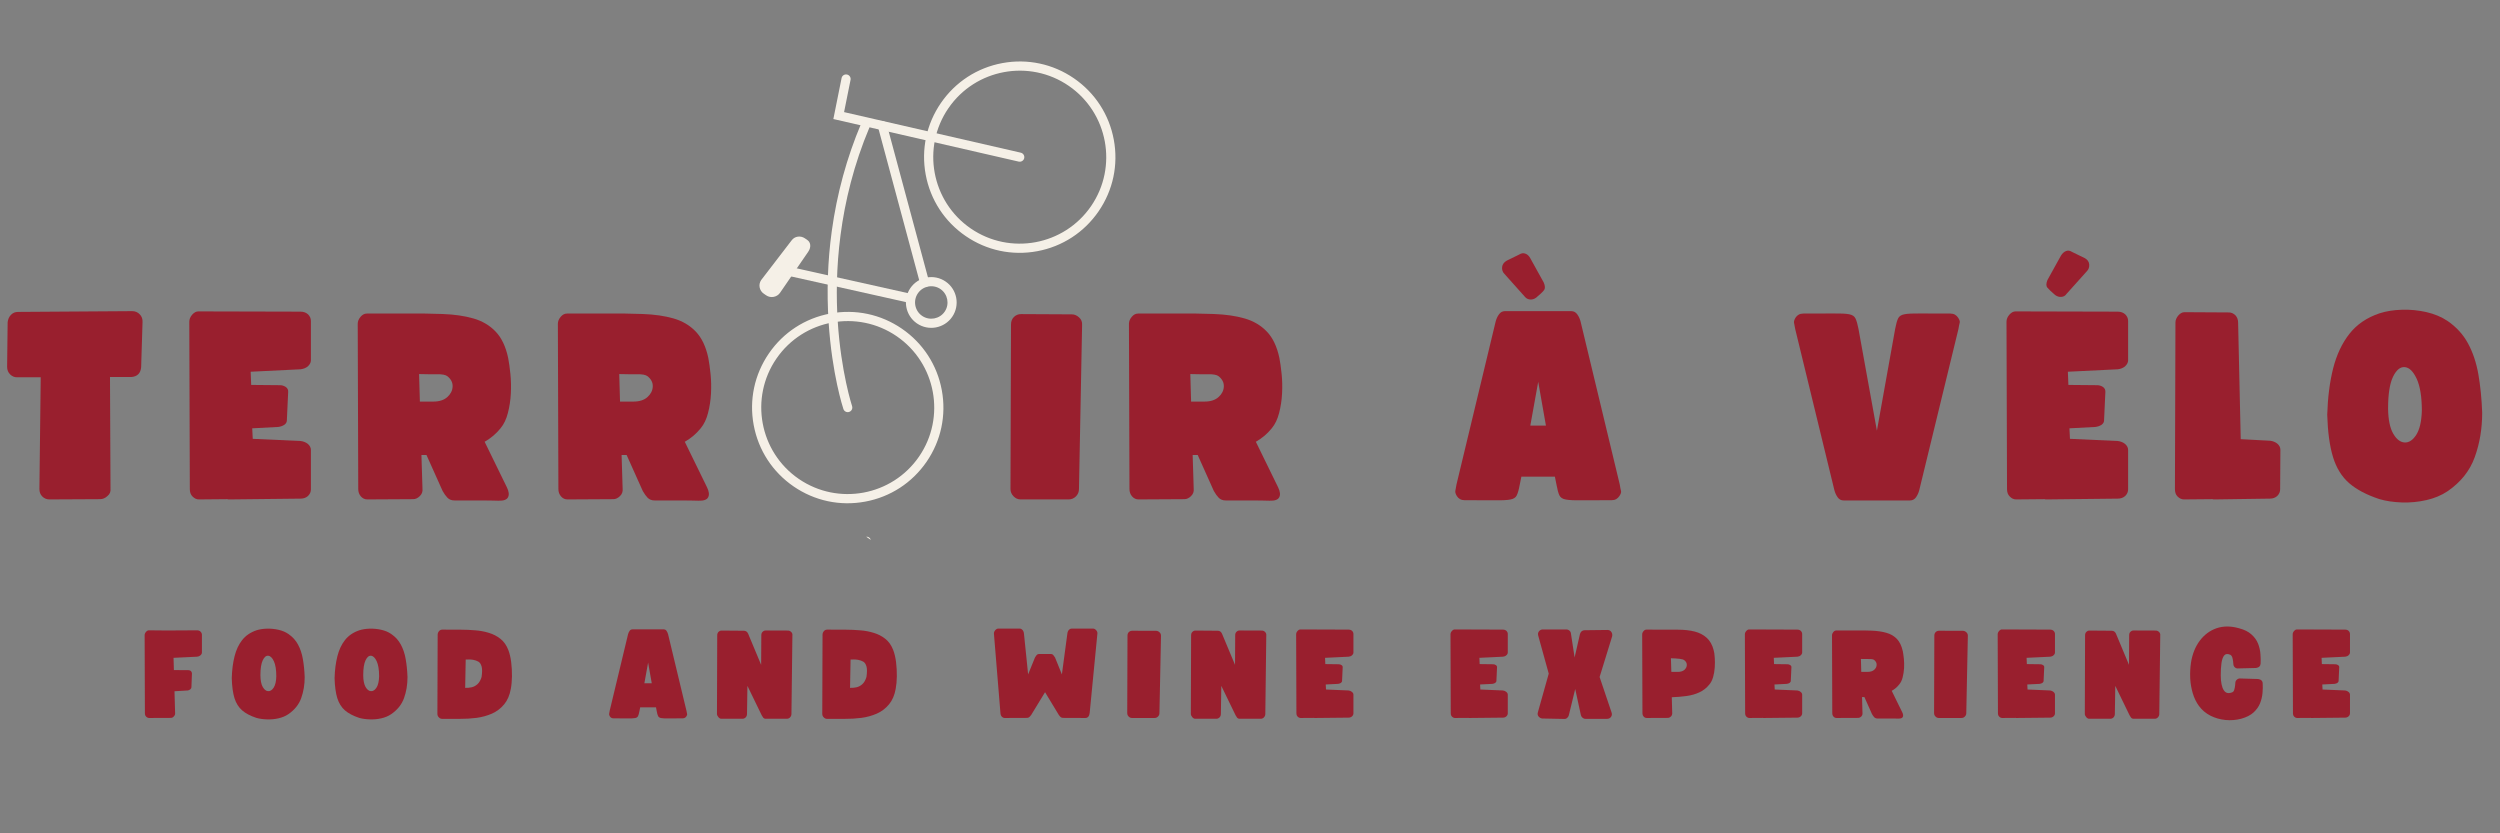 <svg xmlns="http://www.w3.org/2000/svg" xmlns:xlink="http://www.w3.org/1999/xlink" width="600" viewBox="0 0 450 150" height="200" preserveAspectRatio="xMidYMid meet"><rect x="0" y="0" width="450" height="150" fill="#808080" stroke="none"/><defs><g></g><clipPath id="7d83cb344e"><path d="M 135 56 L 170 56 L 170 91 L 135 91 Z M 135 56 " clip-rule="nonzero"></path></clipPath><clipPath id="22ceb077d3"><path d="M 110.996 65.57 L 162.16 -8.473 L 208.434 23.508 L 157.27 97.547 Z M 110.996 65.57 " clip-rule="nonzero"></path></clipPath><clipPath id="f995298eb5"><path d="M -72.949 331.762 L 161.98 -8.215 L 225.535 35.699 L -9.395 375.676 Z M -72.949 331.762 " clip-rule="nonzero"></path></clipPath><clipPath id="5c9f2a80bb"><path d="M 166 11 L 201 11 L 201 46 L 166 46 Z M 166 11 " clip-rule="nonzero"></path></clipPath><clipPath id="a26a56fcfa"><path d="M 110.996 65.57 L 162.16 -8.473 L 208.434 23.508 L 157.27 97.547 Z M 110.996 65.57 " clip-rule="nonzero"></path></clipPath><clipPath id="da4b1ea513"><path d="M -72.949 331.762 L 161.98 -8.215 L 225.535 35.699 L -9.395 375.676 Z M -72.949 331.762 " clip-rule="nonzero"></path></clipPath><clipPath id="d8d8d471d4"><path d="M 159.086 32.762 L 178.879 4.125 L 207.785 24.102 L 187.996 52.738 Z M 159.086 32.762 " clip-rule="nonzero"></path></clipPath><clipPath id="0ce7ed62d9"><path d="M 158 21 L 168 21 L 168 52 L 158 52 Z M 158 21 " clip-rule="nonzero"></path></clipPath><clipPath id="bec5d93a8c"><path d="M 110.996 65.57 L 162.16 -8.473 L 208.434 23.508 L 157.27 97.547 Z M 110.996 65.57 " clip-rule="nonzero"></path></clipPath><clipPath id="5ca5af5993"><path d="M -72.949 331.762 L 161.98 -8.215 L 225.535 35.699 L -9.395 375.676 Z M -72.949 331.762 " clip-rule="nonzero"></path></clipPath><clipPath id="1db78f1069"><path d="M 141 48 L 165 48 L 165 55 L 141 55 Z M 141 48 " clip-rule="nonzero"></path></clipPath><clipPath id="e180718b42"><path d="M 110.996 65.57 L 162.16 -8.473 L 208.434 23.508 L 157.27 97.547 Z M 110.996 65.57 " clip-rule="nonzero"></path></clipPath><clipPath id="62eeec90d4"><path d="M -72.949 331.762 L 161.98 -8.215 L 225.535 35.699 L -9.395 375.676 Z M -72.949 331.762 " clip-rule="nonzero"></path></clipPath><clipPath id="c7fe196a94"><path d="M 148 21 L 157 21 L 157 75 L 148 75 Z M 148 21 " clip-rule="nonzero"></path></clipPath><clipPath id="d84f74be6a"><path d="M 110.996 65.57 L 162.16 -8.473 L 208.434 23.508 L 157.27 97.547 Z M 110.996 65.57 " clip-rule="nonzero"></path></clipPath><clipPath id="25012b1b80"><path d="M -72.949 331.762 L 161.98 -8.215 L 225.535 35.699 L -9.395 375.676 Z M -72.949 331.762 " clip-rule="nonzero"></path></clipPath><clipPath id="ebb059c234"><path d="M 150 13 L 185 13 L 185 30 L 150 30 Z M 150 13 " clip-rule="nonzero"></path></clipPath><clipPath id="436870f07c"><path d="M 110.996 65.57 L 162.16 -8.473 L 208.434 23.508 L 157.27 97.547 Z M 110.996 65.57 " clip-rule="nonzero"></path></clipPath><clipPath id="1a13835bd1"><path d="M -72.949 331.762 L 161.98 -8.215 L 225.535 35.699 L -9.395 375.676 Z M -72.949 331.762 " clip-rule="nonzero"></path></clipPath><clipPath id="fddd0329dc"><path d="M 163 49 L 173 49 L 173 60 L 163 60 Z M 163 49 " clip-rule="nonzero"></path></clipPath><clipPath id="75bb090ef9"><path d="M 110.996 65.57 L 162.16 -8.473 L 208.434 23.508 L 157.27 97.547 Z M 110.996 65.57 " clip-rule="nonzero"></path></clipPath><clipPath id="f548e5788a"><path d="M -72.949 331.762 L 161.98 -8.215 L 225.535 35.699 L -9.395 375.676 Z M -72.949 331.762 " clip-rule="nonzero"></path></clipPath><clipPath id="2c24ea2770"><path d="M 136 42 L 146 42 L 146 54 L 136 54 Z M 136 42 " clip-rule="nonzero"></path></clipPath><clipPath id="00deb79e75"><path d="M 110.996 65.57 L 162.16 -8.473 L 208.434 23.508 L 157.27 97.547 Z M 110.996 65.57 " clip-rule="nonzero"></path></clipPath><clipPath id="d9db68d36b"><path d="M -72.949 331.762 L 161.98 -8.215 L 225.535 35.699 L -9.395 375.676 Z M -72.949 331.762 " clip-rule="nonzero"></path></clipPath><clipPath id="8a0e16403c"><path d="M 152 96 L 157 96 L 157 98 L 152 98 Z M 152 96 " clip-rule="nonzero"></path></clipPath><clipPath id="32867d6e48"><path d="M 110.996 65.57 L 162.16 -8.473 L 208.434 23.508 L 157.27 97.547 Z M 110.996 65.57 " clip-rule="nonzero"></path></clipPath><clipPath id="9e98a0458e"><path d="M -72.949 331.762 L 161.98 -8.215 L 225.535 35.699 L -9.395 375.676 Z M -72.949 331.762 " clip-rule="nonzero"></path></clipPath></defs><g fill="#991f2e" fill-opacity="1"><g transform="translate(1.282, 89.895)"><g><path d="M 7.609 0 C 7.109 0 6.68 -0.176 6.328 -0.531 C 5.984 -0.875 5.812 -1.316 5.812 -1.859 L 6.047 -21.984 L 1.906 -21.984 C 1.395 -21.953 0.945 -22.117 0.562 -22.484 C 0.188 -22.848 0 -23.301 0 -23.844 L 0.094 -31.891 C 0.156 -32.43 0.352 -32.875 0.688 -33.219 C 1.02 -33.57 1.441 -33.75 1.953 -33.75 L 22.516 -33.891 C 23.055 -33.891 23.508 -33.695 23.875 -33.312 C 24.238 -32.938 24.406 -32.477 24.375 -31.938 L 24.125 -23.797 C 24.031 -22.711 23.445 -22.125 22.375 -22.031 L 18.516 -22.031 L 18.609 -1.953 C 18.672 -1.41 18.492 -0.969 18.078 -0.625 C 17.672 -0.238 17.227 -0.047 16.75 -0.047 Z M 7.609 0 "></path></g></g></g><g fill="#991f2e" fill-opacity="1"><g transform="translate(34.073, 89.895)"><g><path d="M 1.719 0 C 1.301 0 0.922 -0.176 0.578 -0.531 C 0.254 -0.844 0.094 -1.285 0.094 -1.859 L 0 -31.984 C 0 -32.43 0.176 -32.859 0.531 -33.266 C 0.875 -33.648 1.238 -33.844 1.625 -33.844 L 20.031 -33.797 C 20.57 -33.797 21.02 -33.633 21.375 -33.312 C 21.719 -32.969 21.891 -32.57 21.891 -32.125 L 21.891 -25.031 C 21.891 -24.656 21.703 -24.289 21.328 -23.938 C 20.973 -23.656 20.539 -23.484 20.031 -23.422 L 11.047 -22.984 L 11.141 -20.609 L 16.281 -20.562 C 16.688 -20.562 17.051 -20.453 17.375 -20.234 C 17.688 -20.004 17.828 -19.703 17.797 -19.328 L 17.562 -14.234 C 17.562 -13.91 17.406 -13.641 17.094 -13.422 C 16.801 -13.234 16.453 -13.109 16.047 -13.047 L 11.328 -12.797 L 11.422 -10.906 L 20.031 -10.516 C 20.539 -10.453 20.973 -10.281 21.328 -10 C 21.703 -9.676 21.891 -9.312 21.891 -8.906 L 21.891 -1.812 C 21.891 -1.363 21.719 -0.969 21.375 -0.625 C 21.02 -0.301 20.57 -0.141 20.031 -0.141 L 7.328 0 C 7.266 0 7.188 0 7.094 0 C 7 0 6.922 -0.016 6.859 -0.047 Z M 1.719 0 "></path></g></g></g><g fill="#991f2e" fill-opacity="1"><g transform="translate(64.39, 89.895)"><g><path d="M 25.312 0.234 C 24.395 0.203 23.289 0.188 22 0.188 C 20.719 0.188 19.191 0.188 17.422 0.188 C 16.91 0.188 16.492 0.031 16.172 -0.281 C 15.859 -0.602 15.562 -1.016 15.281 -1.516 L 12.375 -8 L 11.469 -8 L 11.656 -1.953 C 11.719 -1.41 11.555 -0.957 11.172 -0.594 C 10.797 -0.227 10.406 -0.047 10 -0.047 L 1.719 0 C 1.27 0 0.883 -0.18 0.562 -0.547 C 0.25 -0.91 0.094 -1.348 0.094 -1.859 L 0 -31.609 C 0 -32.047 0.164 -32.461 0.5 -32.859 C 0.832 -33.254 1.207 -33.453 1.625 -33.453 L 8.375 -33.453 C 10.883 -33.484 13.188 -33.457 15.281 -33.375 C 17.375 -33.301 19.219 -33.035 20.812 -32.578 C 22.414 -32.117 23.75 -31.332 24.812 -30.219 C 25.883 -29.113 26.641 -27.531 27.078 -25.469 C 27.234 -24.664 27.367 -23.703 27.484 -22.578 C 27.598 -21.453 27.625 -20.281 27.562 -19.062 C 27.5 -17.844 27.32 -16.676 27.031 -15.562 C 26.75 -14.445 26.305 -13.523 25.703 -12.797 C 24.91 -11.816 23.957 -11.008 22.844 -10.375 C 23.352 -9.363 23.926 -8.191 24.562 -6.859 C 25.195 -5.523 25.957 -3.969 26.844 -2.188 C 27.219 -1.426 27.285 -0.82 27.047 -0.375 C 26.816 0.062 26.238 0.266 25.312 0.234 Z M 11.047 -22.562 L 11.188 -17.609 L 13.562 -17.609 C 14.676 -17.609 15.531 -17.879 16.125 -18.422 C 16.727 -18.961 17.047 -19.586 17.078 -20.297 C 17.117 -21.016 16.805 -21.641 16.141 -22.172 C 15.816 -22.43 15.188 -22.551 14.25 -22.531 C 13.312 -22.52 12.242 -22.531 11.047 -22.562 Z M 11.047 -22.562 "></path></g></g></g><g fill="#991f2e" fill-opacity="1"><g transform="translate(100.417, 89.895)"><g><path d="M 25.312 0.234 C 24.395 0.203 23.289 0.188 22 0.188 C 20.719 0.188 19.191 0.188 17.422 0.188 C 16.91 0.188 16.492 0.031 16.172 -0.281 C 15.859 -0.602 15.562 -1.016 15.281 -1.516 L 12.375 -8 L 11.469 -8 L 11.656 -1.953 C 11.719 -1.41 11.555 -0.957 11.172 -0.594 C 10.797 -0.227 10.406 -0.047 10 -0.047 L 1.719 0 C 1.27 0 0.883 -0.18 0.562 -0.547 C 0.25 -0.91 0.094 -1.348 0.094 -1.859 L 0 -31.609 C 0 -32.047 0.164 -32.461 0.5 -32.859 C 0.832 -33.254 1.207 -33.453 1.625 -33.453 L 8.375 -33.453 C 10.883 -33.484 13.188 -33.457 15.281 -33.375 C 17.375 -33.301 19.219 -33.035 20.812 -32.578 C 22.414 -32.117 23.75 -31.332 24.812 -30.219 C 25.883 -29.113 26.641 -27.531 27.078 -25.469 C 27.234 -24.664 27.367 -23.703 27.484 -22.578 C 27.598 -21.453 27.625 -20.281 27.562 -19.062 C 27.5 -17.844 27.32 -16.676 27.031 -15.562 C 26.75 -14.445 26.305 -13.523 25.703 -12.797 C 24.91 -11.816 23.957 -11.008 22.844 -10.375 C 23.352 -9.363 23.926 -8.191 24.562 -6.859 C 25.195 -5.523 25.957 -3.969 26.844 -2.188 C 27.219 -1.426 27.285 -0.82 27.047 -0.375 C 26.816 0.062 26.238 0.266 25.312 0.234 Z M 11.047 -22.562 L 11.188 -17.609 L 13.562 -17.609 C 14.676 -17.609 15.531 -17.879 16.125 -18.422 C 16.727 -18.961 17.047 -19.586 17.078 -20.297 C 17.117 -21.016 16.805 -21.641 16.141 -22.172 C 15.816 -22.43 15.188 -22.551 14.25 -22.531 C 13.312 -22.52 12.242 -22.531 11.047 -22.562 Z M 11.047 -22.562 "></path></g></g></g><g fill="#991f2e" fill-opacity="1"><g transform="translate(136.465, 89.895)"><g></g></g></g><g fill="#991f2e" fill-opacity="1"><g transform="translate(159.168, 89.895)"><g></g></g></g><g fill="#991f2e" fill-opacity="1"><g transform="translate(181.887, 89.895)"><g><path d="M 10.469 0 L 1.812 0 C 1.332 0 0.91 -0.188 0.547 -0.562 C 0.18 -0.945 0 -1.379 0 -1.859 L 0.094 -31.5 C 0.094 -32.039 0.266 -32.484 0.609 -32.828 C 0.961 -33.18 1.395 -33.359 1.906 -33.359 L 11.047 -33.312 C 11.516 -33.312 11.945 -33.129 12.344 -32.766 C 12.75 -32.398 12.93 -31.945 12.891 -31.406 L 12.328 -1.859 C 12.328 -1.348 12.145 -0.91 11.781 -0.547 C 11.414 -0.18 10.977 0 10.469 0 Z M 10.469 0 "></path></g></g></g><g fill="#991f2e" fill-opacity="1"><g transform="translate(203.21, 89.895)"><g><path d="M 25.312 0.234 C 24.395 0.203 23.289 0.188 22 0.188 C 20.719 0.188 19.191 0.188 17.422 0.188 C 16.91 0.188 16.492 0.031 16.172 -0.281 C 15.859 -0.602 15.562 -1.016 15.281 -1.516 L 12.375 -8 L 11.469 -8 L 11.656 -1.953 C 11.719 -1.41 11.555 -0.957 11.172 -0.594 C 10.797 -0.227 10.406 -0.047 10 -0.047 L 1.719 0 C 1.27 0 0.883 -0.18 0.562 -0.547 C 0.25 -0.91 0.094 -1.348 0.094 -1.859 L 0 -31.609 C 0 -32.047 0.164 -32.461 0.5 -32.859 C 0.832 -33.254 1.207 -33.453 1.625 -33.453 L 8.375 -33.453 C 10.883 -33.484 13.188 -33.457 15.281 -33.375 C 17.375 -33.301 19.219 -33.035 20.812 -32.578 C 22.414 -32.117 23.75 -31.332 24.812 -30.219 C 25.883 -29.113 26.641 -27.531 27.078 -25.469 C 27.234 -24.664 27.367 -23.703 27.484 -22.578 C 27.598 -21.453 27.625 -20.281 27.562 -19.062 C 27.5 -17.844 27.32 -16.676 27.031 -15.562 C 26.75 -14.445 26.305 -13.523 25.703 -12.797 C 24.91 -11.816 23.957 -11.008 22.844 -10.375 C 23.352 -9.363 23.926 -8.191 24.562 -6.859 C 25.195 -5.523 25.957 -3.969 26.844 -2.188 C 27.219 -1.426 27.285 -0.82 27.047 -0.375 C 26.816 0.062 26.238 0.266 25.312 0.234 Z M 11.047 -22.562 L 11.188 -17.609 L 13.562 -17.609 C 14.676 -17.609 15.531 -17.879 16.125 -18.422 C 16.727 -18.961 17.047 -19.586 17.078 -20.297 C 17.117 -21.016 16.805 -21.641 16.141 -22.172 C 15.816 -22.43 15.188 -22.551 14.25 -22.531 C 13.312 -22.52 12.242 -22.531 11.047 -22.562 Z M 11.047 -22.562 "></path></g></g></g><g fill="#991f2e" fill-opacity="1"><g transform="translate(239.237, 89.895)"><g></g></g></g><g fill="#991f2e" fill-opacity="1"><g transform="translate(261.94, 89.895)"><g><path d="M 14.562 -36.312 C 14.219 -36.062 13.852 -35.953 13.469 -35.984 C 13.082 -36.016 12.766 -36.188 12.516 -36.5 L 8.859 -40.594 C 8.535 -40.914 8.395 -41.32 8.438 -41.812 C 8.488 -42.301 8.77 -42.691 9.281 -42.984 L 11.516 -44.078 C 11.898 -44.328 12.273 -44.379 12.641 -44.234 C 13.004 -44.098 13.297 -43.82 13.516 -43.406 L 15.938 -39.031 C 16.195 -38.426 16.211 -37.973 15.984 -37.672 C 15.766 -37.367 15.289 -36.914 14.562 -36.312 Z M 0.234 -2.719 L 7.281 -32.031 C 7.406 -32.508 7.602 -32.938 7.875 -33.312 C 8.145 -33.695 8.504 -33.891 8.953 -33.891 L 20.891 -33.891 C 21.336 -33.891 21.695 -33.695 21.969 -33.312 C 22.238 -32.938 22.438 -32.508 22.562 -32.031 L 29.609 -2.719 C 29.703 -2.145 29.781 -1.742 29.844 -1.516 C 29.906 -1.297 29.812 -1 29.562 -0.625 C 29.238 -0.113 28.773 0.141 28.172 0.141 C 25.828 0.141 24.004 0.145 22.703 0.156 C 21.398 0.176 20.461 0.129 19.891 0.016 C 19.316 -0.086 18.938 -0.336 18.75 -0.734 C 18.562 -1.129 18.391 -1.758 18.234 -2.625 L 17.938 -4.094 L 11.906 -4.094 L 11.609 -2.625 C 11.453 -1.758 11.273 -1.129 11.078 -0.734 C 10.891 -0.336 10.508 -0.086 9.938 0.016 C 9.375 0.129 8.441 0.176 7.141 0.156 C 5.836 0.145 4.016 0.141 1.672 0.141 C 1.066 0.141 0.602 -0.113 0.281 -0.625 C 0.062 -1 -0.023 -1.297 0.016 -1.516 C 0.066 -1.742 0.141 -2.145 0.234 -2.719 Z M 13.516 -13.281 L 16.328 -13.281 L 14.938 -21.172 Z M 13.516 -13.281 "></path></g></g></g><g fill="#991f2e" fill-opacity="1"><g transform="translate(300.204, 89.895)"><g></g></g></g><g fill="#991f2e" fill-opacity="1"><g transform="translate(322.906, 89.895)"><g><path d="M 8.953 0.188 C 8.504 0.188 8.145 0 7.875 -0.375 C 7.602 -0.758 7.406 -1.191 7.281 -1.672 L 0.234 -30.656 C 0.141 -31.219 0.066 -31.602 0.016 -31.812 C -0.023 -32.02 0.062 -32.316 0.281 -32.703 C 0.602 -33.203 1.066 -33.453 1.672 -33.453 C 4.016 -33.453 5.836 -33.457 7.141 -33.469 C 8.441 -33.488 9.375 -33.441 9.938 -33.328 C 10.508 -33.223 10.891 -32.973 11.078 -32.578 C 11.273 -32.18 11.453 -31.57 11.609 -30.75 L 14.938 -12.375 L 18.234 -30.75 C 18.391 -31.57 18.562 -32.18 18.75 -32.578 C 18.938 -32.973 19.316 -33.223 19.891 -33.328 C 20.461 -33.441 21.398 -33.488 22.703 -33.469 C 24.004 -33.457 25.828 -33.453 28.172 -33.453 C 28.773 -33.453 29.238 -33.203 29.562 -32.703 C 29.812 -32.316 29.906 -32.02 29.844 -31.812 C 29.781 -31.602 29.703 -31.219 29.609 -30.656 L 22.562 -1.672 C 22.438 -1.191 22.238 -0.758 21.969 -0.375 C 21.695 0 21.336 0.188 20.891 0.188 Z M 8.953 0.188 "></path></g></g></g><g fill="#991f2e" fill-opacity="1"><g transform="translate(361.17, 89.895)"><g><path d="M 8.75 -36.797 C 8.051 -37.391 7.582 -37.836 7.344 -38.141 C 7.113 -38.441 7.125 -38.895 7.375 -39.5 L 9.797 -43.875 C 10.055 -44.289 10.359 -44.566 10.703 -44.703 C 11.055 -44.848 11.422 -44.797 11.797 -44.547 L 14.047 -43.453 C 14.578 -43.172 14.859 -42.781 14.891 -42.281 C 14.922 -41.789 14.781 -41.391 14.469 -41.078 L 10.797 -36.984 C 10.578 -36.66 10.27 -36.484 9.875 -36.453 C 9.477 -36.422 9.102 -36.535 8.75 -36.797 Z M 0 -31.984 C 0 -32.43 0.176 -32.859 0.531 -33.266 C 0.875 -33.648 1.238 -33.844 1.625 -33.844 L 20.031 -33.797 C 20.57 -33.797 21.02 -33.633 21.375 -33.312 C 21.719 -32.969 21.891 -32.57 21.891 -32.125 L 21.891 -25.031 C 21.891 -24.656 21.703 -24.289 21.328 -23.938 C 20.973 -23.656 20.539 -23.484 20.031 -23.422 L 11.047 -22.984 L 11.141 -20.609 L 16.281 -20.562 C 16.688 -20.562 17.051 -20.453 17.375 -20.234 C 17.688 -20.004 17.828 -19.703 17.797 -19.328 L 17.562 -14.234 C 17.562 -13.91 17.406 -13.641 17.094 -13.422 C 16.801 -13.234 16.453 -13.109 16.047 -13.047 L 11.328 -12.797 L 11.422 -10.906 L 20.031 -10.516 C 20.539 -10.453 20.973 -10.281 21.328 -10 C 21.703 -9.676 21.891 -9.312 21.891 -8.906 L 21.891 -1.812 C 21.891 -1.363 21.719 -0.969 21.375 -0.625 C 21.02 -0.301 20.57 -0.141 20.031 -0.141 L 7.328 0 C 7.266 0 7.188 0 7.094 0 C 7 0 6.922 -0.016 6.859 -0.047 L 1.719 0 C 1.301 0 0.922 -0.176 0.578 -0.531 C 0.254 -0.844 0.094 -1.285 0.094 -1.859 Z M 0 -31.984 "></path></g></g></g><g fill="#991f2e" fill-opacity="1"><g transform="translate(391.487, 89.895)"><g><path d="M 1.625 0 C 1.207 0 0.82 -0.176 0.469 -0.531 C 0.156 -0.844 0 -1.285 0 -1.859 L 0.094 -31.844 C 0.094 -32.281 0.27 -32.707 0.625 -33.125 C 0.969 -33.508 1.332 -33.703 1.719 -33.703 L 9.703 -33.656 C 10.148 -33.656 10.551 -33.477 10.906 -33.125 C 11.219 -32.781 11.375 -32.336 11.375 -31.797 L 11.844 -10.844 L 17.141 -10.562 C 17.641 -10.5 18.066 -10.328 18.422 -10.047 C 18.797 -9.723 18.984 -9.359 18.984 -8.953 L 18.938 -1.812 C 18.938 -1.363 18.766 -0.969 18.422 -0.625 C 18.066 -0.301 17.625 -0.141 17.094 -0.141 L 7.234 0 C 7.172 0 7.094 0 7 0 C 6.906 0 6.828 -0.016 6.766 -0.047 Z M 1.625 0 "></path></g></g></g><g fill="#991f2e" fill-opacity="1"><g transform="translate(418.901, 89.895)"><g><path d="M 9.422 -0.047 C 7.109 -0.805 5.285 -1.766 3.953 -2.922 C 2.617 -4.086 1.648 -5.648 1.047 -7.609 C 0.441 -9.578 0.094 -12.117 0 -15.234 C 0.094 -18.336 0.445 -21.117 1.062 -23.578 C 1.688 -26.035 2.664 -28.113 4 -29.812 C 5.332 -31.508 7.141 -32.738 9.422 -33.5 C 10.598 -33.883 11.93 -34.098 13.422 -34.141 C 14.91 -34.191 16.383 -34.051 17.844 -33.719 C 19.301 -33.383 20.57 -32.852 21.656 -32.125 C 23.238 -31.039 24.469 -29.691 25.344 -28.078 C 26.219 -26.461 26.836 -24.613 27.203 -22.531 C 27.566 -20.457 27.797 -18.148 27.891 -15.609 C 27.891 -12.723 27.441 -10.051 26.547 -7.594 C 25.66 -5.133 24.031 -3.094 21.656 -1.469 C 20.57 -0.738 19.301 -0.207 17.844 0.125 C 16.383 0.457 14.91 0.598 13.422 0.547 C 11.93 0.492 10.598 0.297 9.422 -0.047 Z M 10.953 -16.328 C 10.984 -14.359 11.289 -12.863 11.875 -11.844 C 12.457 -10.832 13.141 -10.301 13.922 -10.25 C 14.703 -10.207 15.398 -10.66 16.016 -11.609 C 16.629 -12.566 16.969 -14.008 17.031 -15.938 C 17.031 -18.445 16.723 -20.367 16.109 -21.703 C 15.492 -23.035 14.781 -23.738 13.969 -23.812 C 13.156 -23.895 12.445 -23.316 11.844 -22.078 C 11.25 -20.848 10.953 -18.93 10.953 -16.328 Z M 10.953 -16.328 "></path></g></g></g><g fill="#991f2e" fill-opacity="1"><g transform="translate(13.927, 129.237)"><g></g></g></g><g fill="#991f2e" fill-opacity="1"><g transform="translate(26.034, 129.237)"><g><path d="M 0.812 0 C 0.613 0 0.43 -0.082 0.266 -0.25 C 0.117 -0.395 0.047 -0.602 0.047 -0.875 L 0 -14.906 C 0 -15.113 0.082 -15.312 0.25 -15.5 C 0.414 -15.688 0.586 -15.781 0.766 -15.781 L 3.984 -15.75 L 9.438 -15.781 C 9.688 -15.781 9.895 -15.703 10.062 -15.547 C 10.227 -15.379 10.312 -15.191 10.312 -14.984 L 10.312 -11.781 C 10.312 -11.602 10.219 -11.43 10.031 -11.266 C 9.875 -11.129 9.676 -11.051 9.438 -11.031 L 5.203 -10.828 L 5.266 -8.625 L 7.859 -8.609 C 8.055 -8.609 8.211 -8.555 8.328 -8.453 C 8.453 -8.328 8.516 -8.176 8.516 -8 L 8.422 -5.531 C 8.422 -5.395 8.352 -5.27 8.219 -5.156 C 8.082 -5.051 7.938 -4.984 7.781 -4.953 L 5.375 -4.812 L 5.484 -0.922 C 5.516 -0.68 5.441 -0.473 5.266 -0.297 C 5.117 -0.109 4.93 -0.016 4.703 -0.016 Z M 0.812 0 "></path></g></g></g><g fill="#991f2e" fill-opacity="1"><g transform="translate(41.718, 129.237)"><g><path d="M 4.438 -0.016 C 3.344 -0.379 2.484 -0.832 1.859 -1.375 C 1.234 -1.926 0.773 -2.66 0.484 -3.578 C 0.203 -4.504 0.039 -5.703 0 -7.172 C 0.039 -8.629 0.207 -9.938 0.5 -11.094 C 0.789 -12.258 1.25 -13.238 1.875 -14.031 C 2.508 -14.832 3.363 -15.414 4.438 -15.781 C 4.988 -15.957 5.613 -16.055 6.312 -16.078 C 7.02 -16.098 7.719 -16.031 8.406 -15.875 C 9.094 -15.719 9.688 -15.469 10.188 -15.125 C 10.938 -14.613 11.516 -13.977 11.922 -13.219 C 12.336 -12.457 12.629 -11.586 12.797 -10.609 C 12.973 -9.629 13.082 -8.539 13.125 -7.344 C 13.125 -5.988 12.914 -4.734 12.5 -3.578 C 12.082 -2.422 11.312 -1.457 10.188 -0.688 C 9.688 -0.344 9.094 -0.094 8.406 0.062 C 7.719 0.219 7.02 0.281 6.312 0.25 C 5.613 0.227 4.988 0.141 4.438 -0.016 Z M 5.156 -7.688 C 5.164 -6.758 5.305 -6.055 5.578 -5.578 C 5.859 -5.098 6.18 -4.848 6.547 -4.828 C 6.922 -4.805 7.254 -5.02 7.547 -5.469 C 7.836 -5.914 7.992 -6.594 8.016 -7.5 C 8.016 -8.688 7.867 -9.594 7.578 -10.219 C 7.285 -10.844 6.945 -11.172 6.562 -11.203 C 6.188 -11.242 5.859 -10.973 5.578 -10.391 C 5.297 -9.805 5.156 -8.906 5.156 -7.688 Z M 5.156 -7.688 "></path></g></g></g><g fill="#991f2e" fill-opacity="1"><g transform="translate(60.225, 129.237)"><g><path d="M 4.438 -0.016 C 3.344 -0.379 2.484 -0.832 1.859 -1.375 C 1.234 -1.926 0.773 -2.66 0.484 -3.578 C 0.203 -4.504 0.039 -5.703 0 -7.172 C 0.039 -8.629 0.207 -9.938 0.5 -11.094 C 0.789 -12.258 1.25 -13.238 1.875 -14.031 C 2.508 -14.832 3.363 -15.414 4.438 -15.781 C 4.988 -15.957 5.613 -16.055 6.312 -16.078 C 7.02 -16.098 7.719 -16.031 8.406 -15.875 C 9.094 -15.719 9.688 -15.469 10.188 -15.125 C 10.938 -14.613 11.516 -13.977 11.922 -13.219 C 12.336 -12.457 12.629 -11.586 12.797 -10.609 C 12.973 -9.629 13.082 -8.539 13.125 -7.344 C 13.125 -5.988 12.914 -4.734 12.5 -3.578 C 12.082 -2.422 11.312 -1.457 10.188 -0.688 C 9.688 -0.344 9.094 -0.094 8.406 0.062 C 7.719 0.219 7.02 0.281 6.312 0.25 C 5.613 0.227 4.988 0.141 4.438 -0.016 Z M 5.156 -7.688 C 5.164 -6.758 5.305 -6.055 5.578 -5.578 C 5.859 -5.098 6.18 -4.848 6.547 -4.828 C 6.922 -4.805 7.254 -5.02 7.547 -5.469 C 7.836 -5.914 7.992 -6.594 8.016 -7.5 C 8.016 -8.688 7.867 -9.594 7.578 -10.219 C 7.285 -10.844 6.945 -11.172 6.562 -11.203 C 6.188 -11.242 5.859 -10.973 5.578 -10.391 C 5.297 -9.805 5.156 -8.906 5.156 -7.688 Z M 5.156 -7.688 "></path></g></g></g><g fill="#991f2e" fill-opacity="1"><g transform="translate(78.732, 129.237)"><g><path d="M 0.844 0.156 C 0.625 0.156 0.43 0.066 0.266 -0.109 C 0.086 -0.285 0 -0.492 0 -0.734 L 0.047 -14.984 C 0.047 -15.223 0.129 -15.441 0.297 -15.641 C 0.453 -15.816 0.648 -15.906 0.891 -15.906 L 4.328 -15.891 C 5.129 -15.891 5.957 -15.852 6.812 -15.781 C 7.664 -15.719 8.477 -15.566 9.25 -15.328 C 10.031 -15.098 10.727 -14.738 11.344 -14.25 C 11.969 -13.758 12.441 -13.086 12.766 -12.234 C 13.004 -11.617 13.176 -10.895 13.281 -10.062 C 13.383 -9.227 13.43 -8.383 13.422 -7.531 C 13.41 -6.676 13.344 -5.922 13.219 -5.266 C 13.02 -4.117 12.617 -3.18 12.016 -2.453 C 11.41 -1.723 10.676 -1.164 9.812 -0.781 C 8.945 -0.406 8.016 -0.148 7.016 -0.016 C 6.016 0.109 5.02 0.164 4.031 0.156 Z M 5 -5.422 C 5.414 -5.41 5.812 -5.445 6.188 -5.531 C 6.57 -5.625 6.914 -5.812 7.219 -6.094 C 7.531 -6.375 7.773 -6.801 7.953 -7.375 C 8.078 -8.227 8.078 -8.863 7.953 -9.281 C 7.836 -9.695 7.645 -9.984 7.375 -10.141 C 7.102 -10.297 6.789 -10.406 6.438 -10.469 C 6.195 -10.508 5.961 -10.531 5.734 -10.531 C 5.516 -10.539 5.301 -10.535 5.094 -10.516 Z M 5 -5.422 "></path></g></g></g><g fill="#991f2e" fill-opacity="1"><g transform="translate(97.53, 129.237)"><g></g></g></g><g fill="#991f2e" fill-opacity="1"><g transform="translate(109.629, 129.237)"><g><path d="M 0.781 0.062 C 0.5 0.062 0.285 -0.055 0.141 -0.297 C 0.035 -0.473 -0.004 -0.613 0.016 -0.719 C 0.035 -0.82 0.066 -1.008 0.109 -1.281 L 3.422 -15.078 C 3.484 -15.305 3.578 -15.508 3.703 -15.688 C 3.836 -15.863 4.008 -15.953 4.219 -15.953 L 9.844 -15.953 C 10.051 -15.953 10.219 -15.863 10.344 -15.688 C 10.469 -15.508 10.562 -15.305 10.625 -15.078 L 13.938 -1.281 C 13.977 -1.008 14.016 -0.82 14.047 -0.719 C 14.078 -0.613 14.035 -0.473 13.922 -0.297 C 13.766 -0.055 13.547 0.062 13.266 0.062 C 12.16 0.062 11.301 0.066 10.688 0.078 C 10.07 0.086 9.629 0.066 9.359 0.016 C 9.098 -0.035 8.922 -0.156 8.828 -0.344 C 8.734 -0.531 8.648 -0.828 8.578 -1.234 L 8.453 -1.922 L 5.609 -1.922 L 5.469 -1.234 C 5.395 -0.828 5.312 -0.531 5.219 -0.344 C 5.133 -0.156 4.957 -0.035 4.688 0.016 C 4.414 0.066 3.973 0.086 3.359 0.078 C 2.742 0.066 1.883 0.062 0.781 0.062 Z M 6.359 -6.25 L 7.688 -6.25 L 7.031 -9.969 Z M 6.359 -6.25 "></path></g></g></g><g fill="#991f2e" fill-opacity="1"><g transform="translate(129.054, 129.237)"><g><path d="M 0.781 0.141 C 0.594 0.141 0.414 0.039 0.25 -0.156 C 0.082 -0.352 0 -0.547 0 -0.734 L 0.047 -14.859 C 0.047 -15.141 0.125 -15.352 0.281 -15.5 C 0.445 -15.656 0.629 -15.734 0.828 -15.734 L 4.844 -15.703 C 5.195 -15.703 5.453 -15.523 5.609 -15.172 L 7.953 -9.562 L 7.984 -14.906 C 7.984 -15.164 8.062 -15.367 8.219 -15.516 C 8.383 -15.672 8.566 -15.75 8.766 -15.75 L 12.766 -15.734 C 13.004 -15.734 13.207 -15.645 13.375 -15.469 C 13.539 -15.301 13.609 -15.098 13.578 -14.859 L 13.406 -0.719 C 13.406 -0.488 13.32 -0.285 13.156 -0.109 C 13 0.055 12.812 0.141 12.594 0.141 L 8.781 0.141 C 8.582 0.141 8.426 0.066 8.312 -0.078 C 8.195 -0.234 8.109 -0.375 8.047 -0.5 L 5.484 -5.781 L 5.406 -0.734 C 5.406 -0.473 5.32 -0.258 5.156 -0.094 C 4.988 0.062 4.801 0.141 4.594 0.141 Z M 0.781 0.141 "></path></g></g></g><g fill="#991f2e" fill-opacity="1"><g transform="translate(148.009, 129.237)"><g><path d="M 0.844 0.156 C 0.625 0.156 0.43 0.066 0.266 -0.109 C 0.086 -0.285 0 -0.492 0 -0.734 L 0.047 -14.984 C 0.047 -15.223 0.129 -15.441 0.297 -15.641 C 0.453 -15.816 0.648 -15.906 0.891 -15.906 L 4.328 -15.891 C 5.129 -15.891 5.957 -15.852 6.812 -15.781 C 7.664 -15.719 8.477 -15.566 9.25 -15.328 C 10.031 -15.098 10.727 -14.738 11.344 -14.25 C 11.969 -13.758 12.441 -13.086 12.766 -12.234 C 13.004 -11.617 13.176 -10.895 13.281 -10.062 C 13.383 -9.227 13.43 -8.383 13.422 -7.531 C 13.41 -6.676 13.344 -5.922 13.219 -5.266 C 13.02 -4.117 12.617 -3.18 12.016 -2.453 C 11.41 -1.723 10.676 -1.164 9.812 -0.781 C 8.945 -0.406 8.016 -0.148 7.016 -0.016 C 6.016 0.109 5.02 0.164 4.031 0.156 Z M 5 -5.422 C 5.414 -5.41 5.812 -5.445 6.188 -5.531 C 6.57 -5.625 6.914 -5.812 7.219 -6.094 C 7.531 -6.375 7.773 -6.801 7.953 -7.375 C 8.078 -8.227 8.078 -8.863 7.953 -9.281 C 7.836 -9.695 7.645 -9.984 7.375 -10.141 C 7.102 -10.297 6.789 -10.406 6.438 -10.469 C 6.195 -10.508 5.961 -10.531 5.734 -10.531 C 5.516 -10.539 5.301 -10.535 5.094 -10.516 Z M 5 -5.422 "></path></g></g></g><g fill="#991f2e" fill-opacity="1"><g transform="translate(166.807, 129.237)"><g></g></g></g><g fill="#991f2e" fill-opacity="1"><g transform="translate(178.906, 129.237)"><g><path d="M 1.953 0 C 1.754 0 1.578 -0.078 1.422 -0.234 C 1.273 -0.391 1.191 -0.609 1.172 -0.891 L 0 -15.188 C -0.008 -15.395 0.066 -15.598 0.234 -15.797 C 0.41 -15.992 0.594 -16.094 0.781 -16.094 L 4.594 -16.094 C 4.801 -16.094 4.977 -16.016 5.125 -15.859 C 5.281 -15.703 5.375 -15.477 5.406 -15.188 L 6.156 -7.844 L 7.391 -10.891 C 7.453 -11.004 7.539 -11.133 7.656 -11.281 C 7.781 -11.438 7.941 -11.516 8.141 -11.516 L 10.266 -11.516 C 10.453 -11.516 10.602 -11.438 10.719 -11.281 C 10.844 -11.133 10.938 -11.004 11 -10.891 L 12.234 -7.844 L 13.219 -15.188 C 13.25 -15.477 13.344 -15.703 13.5 -15.859 C 13.656 -16.016 13.832 -16.094 14.031 -16.094 L 17.828 -16.094 C 18.047 -16.094 18.238 -15.992 18.406 -15.797 C 18.582 -15.598 18.656 -15.395 18.625 -15.188 L 17.234 -0.891 C 17.16 -0.297 16.898 0 16.453 0 L 12.438 -0.016 C 12.27 -0.016 12.125 -0.066 12 -0.172 C 11.883 -0.285 11.773 -0.414 11.672 -0.562 L 9.203 -4.641 L 6.719 -0.562 C 6.613 -0.414 6.5 -0.285 6.375 -0.172 C 6.258 -0.066 6.117 -0.016 5.953 -0.016 Z M 1.953 0 "></path></g></g></g><g fill="#991f2e" fill-opacity="1"><g transform="translate(202.902, 129.237)"><g><path d="M 4.922 0 L 0.844 0 C 0.625 0 0.426 -0.086 0.25 -0.266 C 0.082 -0.441 0 -0.645 0 -0.875 L 0.047 -14.828 C 0.047 -15.086 0.125 -15.297 0.281 -15.453 C 0.445 -15.617 0.648 -15.703 0.891 -15.703 L 5.203 -15.688 C 5.422 -15.688 5.625 -15.598 5.812 -15.422 C 6 -15.254 6.086 -15.039 6.078 -14.781 L 5.797 -0.875 C 5.797 -0.633 5.707 -0.426 5.531 -0.25 C 5.363 -0.082 5.16 0 4.922 0 Z M 4.922 0 "></path></g></g></g><g fill="#991f2e" fill-opacity="1"><g transform="translate(214.352, 129.237)"><g><path d="M 0.781 0.141 C 0.594 0.141 0.414 0.039 0.25 -0.156 C 0.082 -0.352 0 -0.547 0 -0.734 L 0.047 -14.859 C 0.047 -15.141 0.125 -15.352 0.281 -15.5 C 0.445 -15.656 0.629 -15.734 0.828 -15.734 L 4.844 -15.703 C 5.195 -15.703 5.453 -15.523 5.609 -15.172 L 7.953 -9.562 L 7.984 -14.906 C 7.984 -15.164 8.062 -15.367 8.219 -15.516 C 8.383 -15.672 8.566 -15.75 8.766 -15.75 L 12.766 -15.734 C 13.004 -15.734 13.207 -15.645 13.375 -15.469 C 13.539 -15.301 13.609 -15.098 13.578 -14.859 L 13.406 -0.719 C 13.406 -0.488 13.32 -0.285 13.156 -0.109 C 13 0.055 12.812 0.141 12.594 0.141 L 8.781 0.141 C 8.582 0.141 8.426 0.066 8.312 -0.078 C 8.195 -0.234 8.109 -0.375 8.047 -0.5 L 5.484 -5.781 L 5.406 -0.734 C 5.406 -0.473 5.32 -0.258 5.156 -0.094 C 4.988 0.062 4.801 0.141 4.594 0.141 Z M 0.781 0.141 "></path></g></g></g><g fill="#991f2e" fill-opacity="1"><g transform="translate(233.307, 129.237)"><g><path d="M 0.812 0 C 0.613 0 0.43 -0.082 0.266 -0.25 C 0.117 -0.395 0.047 -0.602 0.047 -0.875 L 0 -15.062 C 0 -15.27 0.082 -15.469 0.25 -15.656 C 0.414 -15.844 0.586 -15.938 0.766 -15.938 L 9.438 -15.906 C 9.688 -15.906 9.895 -15.832 10.062 -15.688 C 10.227 -15.52 10.312 -15.332 10.312 -15.125 L 10.312 -11.781 C 10.312 -11.602 10.219 -11.43 10.031 -11.266 C 9.875 -11.129 9.676 -11.051 9.438 -11.031 L 5.203 -10.828 L 5.25 -9.703 L 7.656 -9.672 C 7.852 -9.672 8.023 -9.617 8.172 -9.516 C 8.328 -9.41 8.395 -9.27 8.375 -9.094 L 8.266 -6.703 C 8.266 -6.547 8.191 -6.414 8.047 -6.312 C 7.91 -6.227 7.742 -6.172 7.547 -6.141 L 5.328 -6.031 L 5.375 -5.125 L 9.438 -4.953 C 9.676 -4.922 9.875 -4.836 10.031 -4.703 C 10.219 -4.555 10.312 -4.383 10.312 -4.188 L 10.312 -0.844 C 10.312 -0.633 10.227 -0.453 10.062 -0.297 C 9.895 -0.141 9.688 -0.062 9.438 -0.062 L 3.453 0 C 3.422 0 3.379 0 3.328 0 C 3.285 0 3.25 -0.004 3.219 -0.016 Z M 0.812 0 "></path></g></g></g><g fill="#991f2e" fill-opacity="1"><g transform="translate(248.99, 129.237)"><g></g></g></g><g fill="#991f2e" fill-opacity="1"><g transform="translate(261.089, 129.237)"><g><path d="M 0.812 0 C 0.613 0 0.43 -0.082 0.266 -0.25 C 0.117 -0.395 0.047 -0.602 0.047 -0.875 L 0 -15.062 C 0 -15.27 0.082 -15.469 0.25 -15.656 C 0.414 -15.844 0.586 -15.938 0.766 -15.938 L 9.438 -15.906 C 9.688 -15.906 9.895 -15.832 10.062 -15.688 C 10.227 -15.52 10.312 -15.332 10.312 -15.125 L 10.312 -11.781 C 10.312 -11.602 10.219 -11.43 10.031 -11.266 C 9.875 -11.129 9.676 -11.051 9.438 -11.031 L 5.203 -10.828 L 5.25 -9.703 L 7.656 -9.672 C 7.852 -9.672 8.023 -9.617 8.172 -9.516 C 8.328 -9.41 8.395 -9.27 8.375 -9.094 L 8.266 -6.703 C 8.266 -6.547 8.191 -6.414 8.047 -6.312 C 7.91 -6.227 7.742 -6.172 7.547 -6.141 L 5.328 -6.031 L 5.375 -5.125 L 9.438 -4.953 C 9.676 -4.922 9.875 -4.836 10.031 -4.703 C 10.219 -4.555 10.312 -4.383 10.312 -4.188 L 10.312 -0.844 C 10.312 -0.633 10.227 -0.453 10.062 -0.297 C 9.895 -0.141 9.688 -0.062 9.438 -0.062 L 3.453 0 C 3.422 0 3.379 0 3.328 0 C 3.285 0 3.25 -0.004 3.219 -0.016 Z M 0.812 0 "></path></g></g></g><g fill="#991f2e" fill-opacity="1"><g transform="translate(276.773, 129.237)"><g><path d="M 0.828 0.094 C 0.586 0.07 0.375 -0.039 0.188 -0.25 C 0 -0.457 -0.047 -0.719 0.047 -1.031 L 2 -7.984 L 0.109 -14.812 C 0.023 -15.133 0.07 -15.398 0.25 -15.609 C 0.426 -15.828 0.656 -15.938 0.938 -15.938 L 5.156 -15.938 C 5.375 -15.938 5.566 -15.863 5.734 -15.719 C 5.898 -15.57 5.988 -15.391 6 -15.172 L 6.656 -10.891 L 7.625 -15.125 C 7.77 -15.57 8.051 -15.797 8.469 -15.797 L 12.562 -15.844 C 12.883 -15.844 13.125 -15.719 13.281 -15.469 C 13.438 -15.227 13.477 -14.961 13.406 -14.672 L 11.156 -7.375 L 13.312 -0.984 C 13.414 -0.68 13.379 -0.414 13.203 -0.188 C 13.035 0.039 12.801 0.156 12.5 0.156 L 8.609 0.156 C 8.41 0.156 8.234 0.086 8.078 -0.047 C 7.922 -0.18 7.82 -0.344 7.781 -0.531 L 6.766 -5.219 L 5.609 -0.469 C 5.547 -0.258 5.438 -0.098 5.281 0.016 C 5.133 0.141 4.957 0.191 4.75 0.172 Z M 0.828 0.094 "></path></g></g></g><g fill="#991f2e" fill-opacity="1"><g transform="translate(295.593, 129.237)"><g><path d="M 0.812 0 C 0.602 0 0.422 -0.082 0.266 -0.25 C 0.117 -0.426 0.047 -0.633 0.047 -0.875 L 0 -15.031 C 0 -15.238 0.078 -15.438 0.234 -15.625 C 0.391 -15.812 0.566 -15.906 0.766 -15.906 L 6.469 -15.891 C 7.582 -15.891 8.57 -15.781 9.438 -15.562 C 10.301 -15.344 11.023 -14.969 11.609 -14.438 C 12.203 -13.906 12.617 -13.172 12.859 -12.234 C 12.961 -11.879 13.031 -11.422 13.062 -10.859 C 13.102 -10.297 13.102 -9.707 13.062 -9.094 C 13.02 -8.477 12.922 -7.898 12.766 -7.359 C 12.609 -6.816 12.383 -6.375 12.094 -6.031 C 11.594 -5.406 10.988 -4.93 10.281 -4.609 C 9.582 -4.285 8.812 -4.066 7.969 -3.953 C 7.133 -3.836 6.254 -3.766 5.328 -3.734 L 5.406 -0.922 C 5.426 -0.66 5.348 -0.441 5.172 -0.266 C 4.992 -0.098 4.805 -0.016 4.609 -0.016 Z M 5.172 -10.75 L 5.25 -8.297 L 6.391 -8.297 C 6.91 -8.297 7.312 -8.414 7.594 -8.656 C 7.875 -8.906 8.02 -9.191 8.031 -9.516 C 8.051 -9.848 7.906 -10.141 7.594 -10.391 C 7.445 -10.516 7.148 -10.602 6.703 -10.656 C 6.254 -10.707 5.742 -10.738 5.172 -10.75 Z M 5.172 -10.75 "></path></g></g></g><g fill="#991f2e" fill-opacity="1"><g transform="translate(314.078, 129.237)"><g><path d="M 0.812 0 C 0.613 0 0.43 -0.082 0.266 -0.25 C 0.117 -0.395 0.047 -0.602 0.047 -0.875 L 0 -15.062 C 0 -15.27 0.082 -15.469 0.25 -15.656 C 0.414 -15.844 0.586 -15.938 0.766 -15.938 L 9.438 -15.906 C 9.688 -15.906 9.895 -15.832 10.062 -15.688 C 10.227 -15.52 10.312 -15.332 10.312 -15.125 L 10.312 -11.781 C 10.312 -11.602 10.219 -11.43 10.031 -11.266 C 9.875 -11.129 9.676 -11.051 9.438 -11.031 L 5.203 -10.828 L 5.25 -9.703 L 7.656 -9.672 C 7.852 -9.672 8.023 -9.617 8.172 -9.516 C 8.328 -9.41 8.395 -9.27 8.375 -9.094 L 8.266 -6.703 C 8.266 -6.547 8.191 -6.414 8.047 -6.312 C 7.91 -6.227 7.742 -6.172 7.547 -6.141 L 5.328 -6.031 L 5.375 -5.125 L 9.438 -4.953 C 9.676 -4.922 9.875 -4.836 10.031 -4.703 C 10.219 -4.555 10.312 -4.383 10.312 -4.188 L 10.312 -0.844 C 10.312 -0.633 10.227 -0.453 10.062 -0.297 C 9.895 -0.141 9.688 -0.062 9.438 -0.062 L 3.453 0 C 3.422 0 3.379 0 3.328 0 C 3.285 0 3.25 -0.004 3.219 -0.016 Z M 0.812 0 "></path></g></g></g><g fill="#991f2e" fill-opacity="1"><g transform="translate(329.762, 129.237)"><g><path d="M 11.922 0.109 C 11.484 0.098 10.961 0.094 10.359 0.094 C 9.754 0.094 9.035 0.094 8.203 0.094 C 7.961 0.094 7.766 0.02 7.609 -0.125 C 7.461 -0.281 7.32 -0.477 7.188 -0.719 L 5.828 -3.766 L 5.406 -3.766 L 5.484 -0.922 C 5.516 -0.66 5.441 -0.441 5.266 -0.266 C 5.086 -0.098 4.898 -0.016 4.703 -0.016 L 0.812 0 C 0.602 0 0.422 -0.082 0.266 -0.25 C 0.117 -0.426 0.047 -0.633 0.047 -0.875 L 0 -14.875 C 0 -15.082 0.078 -15.281 0.234 -15.469 C 0.391 -15.656 0.566 -15.75 0.766 -15.75 L 3.938 -15.75 C 5.125 -15.77 6.207 -15.758 7.188 -15.719 C 8.176 -15.676 9.047 -15.547 9.797 -15.328 C 10.555 -15.117 11.188 -14.75 11.688 -14.219 C 12.188 -13.695 12.539 -12.953 12.75 -11.984 C 12.82 -11.609 12.883 -11.156 12.938 -10.625 C 12.988 -10.102 13 -9.551 12.969 -8.969 C 12.938 -8.395 12.852 -7.848 12.719 -7.328 C 12.594 -6.805 12.383 -6.375 12.094 -6.031 C 11.727 -5.562 11.281 -5.18 10.75 -4.891 C 10.988 -4.41 11.258 -3.852 11.562 -3.219 C 11.863 -2.594 12.223 -1.863 12.641 -1.031 C 12.816 -0.676 12.848 -0.391 12.734 -0.172 C 12.617 0.035 12.348 0.129 11.922 0.109 Z M 5.203 -10.625 L 5.266 -8.297 L 6.391 -8.297 C 6.91 -8.297 7.312 -8.422 7.594 -8.672 C 7.875 -8.922 8.02 -9.211 8.031 -9.547 C 8.051 -9.891 7.906 -10.188 7.594 -10.438 C 7.445 -10.562 7.148 -10.617 6.703 -10.609 C 6.266 -10.598 5.766 -10.602 5.203 -10.625 Z M 5.203 -10.625 "></path></g></g></g><g fill="#991f2e" fill-opacity="1"><g transform="translate(348.134, 129.237)"><g><path d="M 4.922 0 L 0.844 0 C 0.625 0 0.426 -0.086 0.25 -0.266 C 0.082 -0.441 0 -0.645 0 -0.875 L 0.047 -14.828 C 0.047 -15.086 0.125 -15.297 0.281 -15.453 C 0.445 -15.617 0.648 -15.703 0.891 -15.703 L 5.203 -15.688 C 5.422 -15.688 5.625 -15.598 5.812 -15.422 C 6 -15.254 6.086 -15.039 6.078 -14.781 L 5.797 -0.875 C 5.797 -0.633 5.707 -0.426 5.531 -0.25 C 5.363 -0.082 5.16 0 4.922 0 Z M 4.922 0 "></path></g></g></g><g fill="#991f2e" fill-opacity="1"><g transform="translate(359.583, 129.237)"><g><path d="M 0.812 0 C 0.613 0 0.43 -0.082 0.266 -0.25 C 0.117 -0.395 0.047 -0.602 0.047 -0.875 L 0 -15.062 C 0 -15.27 0.082 -15.469 0.25 -15.656 C 0.414 -15.844 0.586 -15.938 0.766 -15.938 L 9.438 -15.906 C 9.688 -15.906 9.895 -15.832 10.062 -15.688 C 10.227 -15.52 10.312 -15.332 10.312 -15.125 L 10.312 -11.781 C 10.312 -11.602 10.219 -11.43 10.031 -11.266 C 9.875 -11.129 9.676 -11.051 9.438 -11.031 L 5.203 -10.828 L 5.25 -9.703 L 7.656 -9.672 C 7.852 -9.672 8.023 -9.617 8.172 -9.516 C 8.328 -9.41 8.395 -9.27 8.375 -9.094 L 8.266 -6.703 C 8.266 -6.547 8.191 -6.414 8.047 -6.312 C 7.91 -6.227 7.742 -6.172 7.547 -6.141 L 5.328 -6.031 L 5.375 -5.125 L 9.438 -4.953 C 9.676 -4.922 9.875 -4.836 10.031 -4.703 C 10.219 -4.555 10.312 -4.383 10.312 -4.188 L 10.312 -0.844 C 10.312 -0.633 10.227 -0.453 10.062 -0.297 C 9.895 -0.141 9.688 -0.062 9.438 -0.062 L 3.453 0 C 3.422 0 3.379 0 3.328 0 C 3.285 0 3.25 -0.004 3.219 -0.016 Z M 0.812 0 "></path></g></g></g><g fill="#991f2e" fill-opacity="1"><g transform="translate(375.267, 129.237)"><g><path d="M 0.781 0.141 C 0.594 0.141 0.414 0.039 0.25 -0.156 C 0.082 -0.352 0 -0.547 0 -0.734 L 0.047 -14.859 C 0.047 -15.141 0.125 -15.352 0.281 -15.5 C 0.445 -15.656 0.629 -15.734 0.828 -15.734 L 4.844 -15.703 C 5.195 -15.703 5.453 -15.523 5.609 -15.172 L 7.953 -9.562 L 7.984 -14.906 C 7.984 -15.164 8.062 -15.367 8.219 -15.516 C 8.383 -15.672 8.566 -15.75 8.766 -15.75 L 12.766 -15.734 C 13.004 -15.734 13.207 -15.645 13.375 -15.469 C 13.539 -15.301 13.609 -15.098 13.578 -14.859 L 13.406 -0.719 C 13.406 -0.488 13.32 -0.285 13.156 -0.109 C 13 0.055 12.812 0.141 12.594 0.141 L 8.781 0.141 C 8.582 0.141 8.426 0.066 8.312 -0.078 C 8.195 -0.234 8.109 -0.375 8.047 -0.5 L 5.484 -5.781 L 5.406 -0.734 C 5.406 -0.473 5.32 -0.258 5.156 -0.094 C 4.988 0.062 4.801 0.141 4.594 0.141 Z M 0.781 0.141 "></path></g></g></g><g fill="#991f2e" fill-opacity="1"><g transform="translate(394.222, 129.237)"><g><path d="M 9.172 0.141 C 8.254 0.379 7.316 0.453 6.359 0.359 C 5.398 0.266 4.504 0.008 3.672 -0.406 C 2.836 -0.832 2.145 -1.414 1.594 -2.156 C 1.113 -2.812 0.742 -3.566 0.484 -4.422 C 0.223 -5.285 0.066 -6.191 0.016 -7.141 C -0.023 -8.098 0.02 -9.039 0.156 -9.969 C 0.406 -11.52 0.93 -12.832 1.734 -13.906 C 2.547 -14.988 3.555 -15.738 4.766 -16.156 C 5.984 -16.57 7.32 -16.57 8.781 -16.156 C 9.75 -15.906 10.504 -15.531 11.047 -15.031 C 11.598 -14.539 11.992 -13.988 12.234 -13.375 C 12.473 -12.758 12.613 -12.141 12.656 -11.516 C 12.707 -10.891 12.719 -10.316 12.688 -9.797 C 12.664 -9.348 12.395 -9.082 11.875 -9 L 8.688 -8.922 C 8.445 -8.891 8.238 -8.953 8.062 -9.109 C 7.883 -9.266 7.789 -9.461 7.781 -9.703 C 7.781 -9.797 7.766 -9.957 7.734 -10.188 C 7.711 -10.414 7.664 -10.648 7.594 -10.891 C 7.52 -11.129 7.398 -11.289 7.234 -11.375 C 6.754 -11.594 6.391 -11.555 6.141 -11.266 C 5.898 -10.973 5.734 -10.508 5.641 -9.875 C 5.555 -9.25 5.516 -8.535 5.516 -7.734 L 5.516 -7.625 C 5.523 -6.438 5.703 -5.566 6.047 -5.016 C 6.391 -4.461 6.914 -4.336 7.625 -4.641 C 7.781 -4.723 7.891 -4.879 7.953 -5.109 C 8.023 -5.348 8.07 -5.586 8.094 -5.828 C 8.125 -6.066 8.141 -6.238 8.141 -6.344 C 8.148 -6.562 8.242 -6.75 8.422 -6.906 C 8.598 -7.062 8.805 -7.129 9.047 -7.109 L 12.234 -7.016 C 12.773 -6.941 13.051 -6.672 13.062 -6.203 C 13.094 -5.691 13.082 -5.125 13.031 -4.5 C 12.977 -3.883 12.832 -3.27 12.594 -2.656 C 12.352 -2.051 11.961 -1.5 11.422 -1 C 10.891 -0.508 10.141 -0.129 9.172 0.141 Z M 9.172 0.141 "></path></g></g></g><g fill="#991f2e" fill-opacity="1"><g transform="translate(412.684, 129.237)"><g><path d="M 0.812 0 C 0.613 0 0.43 -0.082 0.266 -0.25 C 0.117 -0.395 0.047 -0.602 0.047 -0.875 L 0 -15.062 C 0 -15.27 0.082 -15.469 0.25 -15.656 C 0.414 -15.844 0.586 -15.938 0.766 -15.938 L 9.438 -15.906 C 9.688 -15.906 9.895 -15.832 10.062 -15.688 C 10.227 -15.52 10.312 -15.332 10.312 -15.125 L 10.312 -11.781 C 10.312 -11.602 10.219 -11.43 10.031 -11.266 C 9.875 -11.129 9.676 -11.051 9.438 -11.031 L 5.203 -10.828 L 5.25 -9.703 L 7.656 -9.672 C 7.852 -9.672 8.023 -9.617 8.172 -9.516 C 8.328 -9.41 8.395 -9.27 8.375 -9.094 L 8.266 -6.703 C 8.266 -6.547 8.191 -6.414 8.047 -6.312 C 7.91 -6.227 7.742 -6.172 7.547 -6.141 L 5.328 -6.031 L 5.375 -5.125 L 9.438 -4.953 C 9.676 -4.922 9.875 -4.836 10.031 -4.703 C 10.219 -4.555 10.312 -4.383 10.312 -4.188 L 10.312 -0.844 C 10.312 -0.633 10.227 -0.453 10.062 -0.297 C 9.895 -0.141 9.688 -0.062 9.438 -0.062 L 3.453 0 C 3.422 0 3.379 0 3.328 0 C 3.285 0 3.25 -0.004 3.219 -0.016 Z M 0.812 0 "></path></g></g></g><g fill="#991f2e" fill-opacity="1"><g transform="translate(428.395, 129.237)"><g></g></g></g><g clip-path="url(#7d83cb344e)"><g clip-path="url(#22ceb077d3)"><g clip-path="url(#f995298eb5)"><path fill="#f5f0e7" d="M 139.758 64.547 C 134.895 71.625 136.699 81.34 143.773 86.199 C 150.855 91.062 160.57 89.262 165.43 82.18 C 170.293 75.102 168.492 65.387 161.414 60.527 C 154.332 55.664 144.617 57.469 139.758 64.547 Z M 166.789 83.113 C 164.184 86.906 160.258 89.457 155.734 90.293 C 151.215 91.137 146.637 90.16 142.848 87.559 C 139.055 84.953 136.504 81.031 135.664 76.508 C 134.824 71.984 135.797 67.406 138.402 63.613 C 141.004 59.824 144.93 57.273 149.453 56.434 C 153.973 55.594 158.555 56.566 162.344 59.168 C 166.137 61.773 168.684 65.695 169.523 70.219 C 170.363 74.742 169.391 79.32 166.789 83.113 " fill-opacity="1" fill-rule="nonzero"></path></g></g></g><g clip-path="url(#5c9f2a80bb)"><g clip-path="url(#a26a56fcfa)"><g clip-path="url(#da4b1ea513)"><g clip-path="url(#d8d8d471d4)"><path fill="#f5f0e7" d="M 170.719 19.473 C 165.855 26.547 167.66 36.266 174.734 41.125 C 181.816 45.988 191.531 44.188 196.391 37.105 C 201.254 30.027 199.453 20.312 192.375 15.453 C 185.297 10.59 175.578 12.391 170.719 19.473 Z M 197.75 38.035 C 195.145 41.828 191.219 44.383 186.695 45.219 C 182.176 46.059 177.598 45.086 173.809 42.48 C 170.016 39.875 167.465 35.953 166.625 31.434 C 165.785 26.906 166.758 22.328 169.363 18.539 C 171.965 14.75 175.891 12.199 180.414 11.359 C 184.934 10.52 189.516 11.492 193.305 14.094 C 197.098 16.699 199.645 20.625 200.484 25.145 C 201.324 29.668 200.352 34.246 197.75 38.035 " fill-opacity="1" fill-rule="nonzero"></path></g></g></g></g><g clip-path="url(#0ce7ed62d9)"><g clip-path="url(#bec5d93a8c)"><g clip-path="url(#5ca5af5993)"><path fill="#f5f0e7" d="M 167.121 51.391 C 167.016 51.551 166.797 51.551 166.602 51.605 C 166.164 51.723 165.77 51.582 165.648 51.141 L 158.039 22.855 C 157.922 22.414 158.18 21.965 158.621 21.848 C 159.059 21.727 159.512 21.988 159.629 22.426 L 167.242 50.711 C 167.305 50.953 167.254 51.203 167.121 51.391 " fill-opacity="1" fill-rule="nonzero"></path></g></g></g><g clip-path="url(#1db78f1069)"><g clip-path="url(#e180718b42)"><g clip-path="url(#62eeec90d4)"><path fill="#f5f0e7" d="M 164.645 54.199 C 164.461 54.469 164.129 54.609 163.789 54.535 L 142.301 49.738 C 141.855 49.641 141.578 49.203 141.676 48.758 C 141.773 48.316 142.215 48.035 142.66 48.133 L 164.145 52.926 C 164.59 53.027 164.637 53.434 164.543 53.879 C 164.516 53.984 164.703 54.113 164.645 54.199 " fill-opacity="1" fill-rule="nonzero"></path></g></g></g><g clip-path="url(#c7fe196a94)"><g clip-path="url(#d84f74be6a)"><g clip-path="url(#25012b1b80)"><path fill="#f5f0e7" d="M 153.273 73.832 C 153.176 73.973 153.031 74.086 152.852 74.145 C 152.422 74.289 151.957 74.055 151.812 73.621 C 151.73 73.375 149.758 67.359 149.148 57.98 C 148.793 52.48 148.98 46.969 149.719 41.594 C 150.641 34.879 152.422 28.363 155.012 22.234 C 155.188 21.816 155.672 21.617 156.09 21.797 C 156.508 21.977 156.703 22.457 156.527 22.875 C 150.797 36.438 150.242 49.363 150.789 57.816 C 151.379 67 153.355 73.043 153.375 73.102 C 153.461 73.359 153.414 73.621 153.273 73.832 " fill-opacity="1" fill-rule="nonzero"></path></g></g></g><g clip-path="url(#ebb059c234)"><g clip-path="url(#436870f07c)"><g clip-path="url(#1a13835bd1)"><path fill="#f5f0e7" d="M 184.234 28.758 C 184.047 29.023 183.711 29.168 183.371 29.09 L 150.004 21.426 L 151.484 14.059 C 151.57 13.613 152.008 13.324 152.453 13.414 C 152.898 13.5 153.188 13.934 153.098 14.383 L 151.934 20.18 L 183.742 27.484 C 184.184 27.59 184.457 28.027 184.359 28.473 C 184.336 28.574 184.289 28.672 184.234 28.758 " fill-opacity="1" fill-rule="nonzero"></path></g></g></g><g clip-path="url(#fddd0329dc)"><g clip-path="url(#75bb090ef9)"><g clip-path="url(#f548e5788a)"><path fill="#f5f0e7" d="M 165.223 52.789 C 164.309 54.117 164.648 55.941 165.977 56.855 C 167.305 57.766 169.129 57.426 170.043 56.098 C 170.953 54.77 170.613 52.949 169.289 52.035 C 167.957 51.125 166.137 51.461 165.223 52.789 Z M 171.395 57.031 C 169.969 59.109 167.121 59.637 165.043 58.211 C 162.969 56.785 162.438 53.934 163.863 51.859 C 165.293 49.781 168.141 49.25 170.215 50.68 C 172.293 52.105 172.824 54.953 171.395 57.031 " fill-opacity="1" fill-rule="nonzero"></path></g></g></g><g clip-path="url(#2c24ea2770)"><g clip-path="url(#00deb79e75)"><g clip-path="url(#d9db68d36b)"><path fill="#f5f0e7" d="M 145.48 45.316 L 140.398 52.715 C 139.863 53.492 138.715 53.711 137.926 53.168 L 137.473 52.859 C 136.672 52.309 136.465 51.211 137.004 50.422 L 137.031 50.383 L 142.484 43.277 C 143.02 42.523 144.09 42.355 144.883 42.898 L 145.336 43.215 C 145.863 43.574 146.098 44.414 145.48 45.316 " fill-opacity="1" fill-rule="nonzero"></path></g></g></g><g clip-path="url(#8a0e16403c)"><g clip-path="url(#32867d6e48)"><g clip-path="url(#9e98a0458e)"><path fill="#f5f0e7" d="M 156.609 97.844 C 156.605 97.848 156.602 97.852 156.598 97.859 C 156.59 97.871 155.617 99.262 154.094 101.414 C 153.836 101.777 153.352 101.875 152.992 101.617 C 152.629 101.363 152.559 100.879 152.809 100.52 C 152.812 100.516 152.812 100.516 152.816 100.512 C 154.32 98.332 155.336 96.965 155.348 96.949 C 155.605 96.594 156.082 96.492 156.445 96.754 C 156.797 97.012 156.855 97.484 156.609 97.844 " fill-opacity="1" fill-rule="nonzero"></path></g></g></g></svg>
